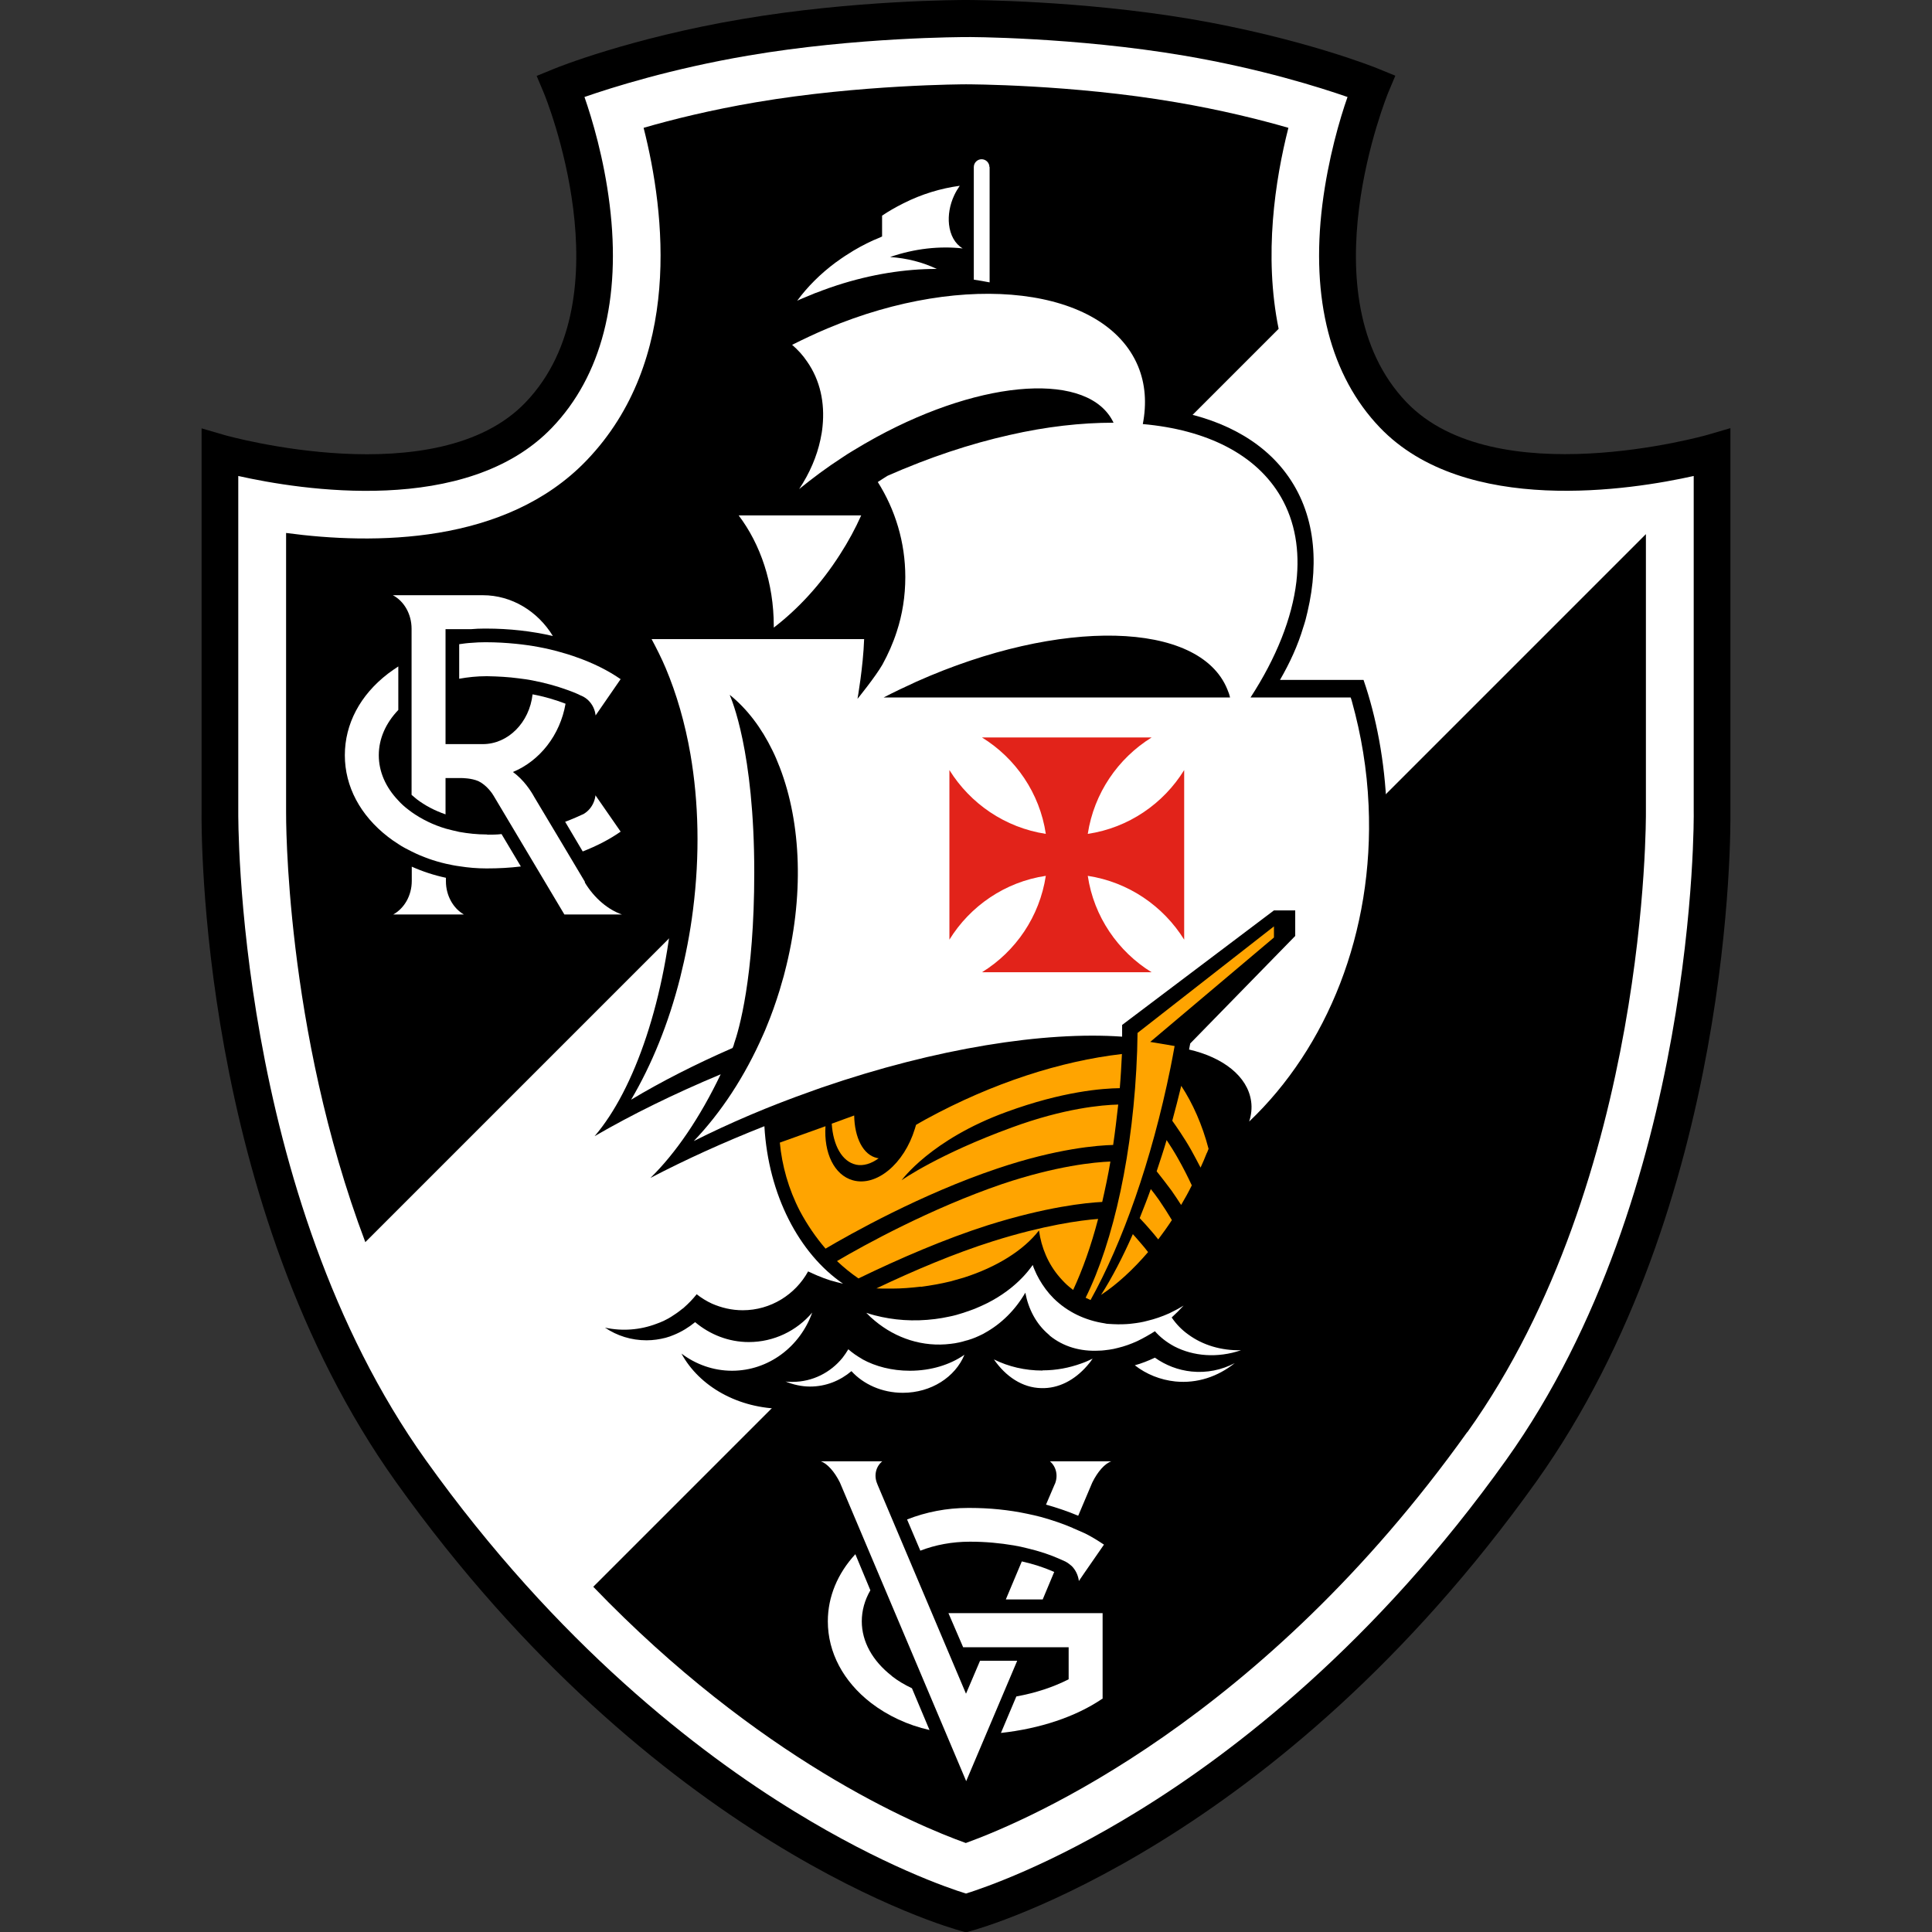 <?xml version="1.0" encoding="utf-8"?>
<svg xmlns="http://www.w3.org/2000/svg" height="99" viewBox="0 0 99 99" width="99">
  <rect x="0" y="0" width="99" height="99" fill="#333333" stroke="none"/>
  <defs>
    <style>.c{fill:#e2231a;}.c,.d,.e,.f,.g{stroke-width:0px;}.d{fill:#000;}.e{fill:#ffa400;}.f{opacity:0;}.f,.g{fill:#fff;}</style>
  </defs>
  <g id="a">
    <rect class="f" height="99" width="99"/>
  </g>
  <g id="b">
    <path class="d" d="M88.67,41.57v-19.63l-1.2.35c-.11.03-10.86,3.06-15.4-1.68-5.19-5.43-.98-15.74-.94-15.85l.37-.88-.88-.36c-.16-.07-3.95-1.58-9.63-2.55C55.33.02,49.9,0,49.51,0h-.01c-.24,0-5.75,0-11.49.98-5.68.96-9.47,2.48-9.63,2.55l-.88.36.37.88c.05.11,4.27,10.41-.94,15.85-4.53,4.73-15.29,1.71-15.4,1.68l-1.2-.35v19.62c-.01.82-.18,20.15,9.96,34.37,13.29,18.61,28.33,22.84,28.97,23.01l.24.07.24-.07c.63-.17,15.67-4.4,28.97-23.01,10.14-14.22,9.97-33.55,9.96-34.35"/>
    <path class="g" d="M75.18,73.39c-10.52,14.73-22.4,19.86-25.69,21.05-2.61-.94-10.61-4.32-19.09-13.13l53.94-53.94v14.23c0,.19.14,18.78-9.15,31.79M14.66,41.61v-14.3c4.46.6,11.25.61,15.4-3.72,4.92-5.13,4.03-12.67,2.92-17.04,1.48-.43,3.46-.92,5.76-1.31,5.35-.91,10.69-.92,10.76-.92.05,0,5.41,0,10.76.92,2.3.39,4.27.88,5.76,1.31-.68,2.67-1.27,6.53-.5,10.3L18.72,63.65c-4.14-10.96-4.06-21.89-4.06-22.04M86.79,24.39c-3.17.71-11.71,2.08-16.08-2.48-2.53-2.64-3.55-6.59-2.95-11.42.3-2.38.9-4.41,1.29-5.52-1.41-.49-4.44-1.45-8.38-2.12-5.59-.95-11.15-.96-11.17-.95-.11,0-5.62,0-11.17.95-3.93.67-6.97,1.63-8.38,2.12.39,1.12,1,3.15,1.29,5.52.6,4.83-.42,8.78-2.95,11.42-4.37,4.57-12.91,3.19-16.08,2.48v17.18c0,.21-.17,19.56,9.61,33.25,6.75,9.45,14.01,15.02,18.92,18.02,4.5,2.76,7.85,3.91,8.76,4.19.92-.29,4.32-1.45,8.84-4.24,4.88-3,12.12-8.56,18.84-17.98,9.79-13.71,9.62-33.05,9.61-33.24v-17.19Z"/>
    <path class="g" d="M65,47.94v-.12s-.01,0-.02.01l.02.11ZM33.25,60.36s.02-.01.05-.03c-.01,0-.02,0-.03.01h-.01Z"/>
    <path class="g" d="M45.7,85.88c-.99-.77-1.54-1.76-1.54-2.8,0-.55.15-1.09.44-1.59l-.77-1.85c-.91.99-1.41,2.18-1.41,3.44,0,1.59.79,3.08,2.21,4.18.86.66,1.89,1.14,3,1.39l-.9-2.14c-.38-.18-.72-.38-1.04-.63M54.04,76.07l-.44,1.03c.57.16,1.13.35,1.65.57l.72-1.7c.28-.57.65-.98.98-1.09h-3.15c.32.27.43.73.26,1.15-.01.01-.01.03-.02.04M52.11,85.1h-1.89l-.72,1.69-4.54-10.73s0-.02-.01-.03h0c-.18-.42-.07-.88.26-1.15h-3.15c.32.11.7.52.98,1.09l6.47,15.3,2.61-6.16Z"/>
    <path class="g" d="M54.98,78.3c-.51-.22-1.07-.41-1.65-.57-.22-.06-.46-.11-.69-.16-.94-.2-1.93-.3-2.95-.3h-.08c-1.1,0-2.16.21-3.13.59l.68,1.6c.77-.3,1.64-.46,2.53-.46h.05c.76,0,1.5.07,2.21.19.24.04.47.09.7.15.59.14,1.15.32,1.66.55.09.04.29.13.29.13.11.06.22.14.32.23.2.2.32.47.36.73,0,.03,0,.04,0,.04l.3-.44.99-1.43c-.3-.2-.62-.4-.96-.57-.21-.09-.42-.19-.64-.28"/>
    <path class="g" d="M53.24,80.25c-.28-.09-.57-.17-.88-.24l-.82,1.95h1.89l.59-1.41c-.25-.11-.51-.21-.79-.3M49.35,84.41h5.41v1.64c-.78.4-1.69.7-2.68.88l-.79,1.87c1.99-.22,3.82-.82,5.19-1.75h.02v-4.39h-7.9l.75,1.74ZM31.81,42.61c-.57.4-1.23.74-1.95,1.02-.28-.47-.6-1.01-.9-1.52.28-.1.85-.35.9-.38,0,0,.01,0,.01,0,.11-.06.2-.13.28-.21.2-.2.32-.46.36-.73,0-.03,0-.04,0-.04l1.29,1.86ZM24.96,42.76h-.03c-.48,0-.94-.05-1.39-.13-.24-.05-.47-.11-.7-.17-.64-.19-1.23-.48-1.74-.84-.05-.04-.11-.08-.16-.12-.2-.15-.38-.31-.53-.48-.65-.68-1-1.48-1-2.32s.35-1.64,1-2.32v-2.23c-.18.12-.36.24-.53.37-1.43,1.1-2.21,2.58-2.21,4.18s.79,3.08,2.21,4.18c.17.13.35.26.53.37.22.15.46.27.7.39.54.27,1.13.48,1.74.62.23.05.46.1.7.13.44.07.9.11,1.37.11h.03c.59,0,1.17-.03,1.74-.1l-.99-1.66c-.24.03-.48.03-.73.03M21.1,44.41v.73c0,.76-.39,1.41-.95,1.72h3.62c-.54-.31-.92-.96-.92-1.7v-.18c-.61-.13-1.19-.32-1.75-.57"/>
    <path class="g" d="M29.98,45.2s-2.49-4.18-2.61-4.37c-.14-.26-.53-.88-1.09-1.27,1.38-.57,2.42-1.89,2.7-3.5-.52-.2-1.09-.37-1.69-.48-.16,1.44-1.25,2.55-2.55,2.55h-1.91v-5.89h1.31c.22-.02.44-.03.67-.03h.11c1.17,0,2.33.13,3.41.38-.77-1.26-2.1-2.09-3.59-2.09h-4.61c.57.3.96.96.96,1.72v8.51c.09.07.17.15.26.22.43.33.93.59,1.48.78v-1.86h.84s.49,0,.85.16c.43.21.72.65.77.74l3.63,6.09h2.95c-.7-.24-1.41-.82-1.91-1.65"/>
    <path class="g" d="M31.81,34.79l-1.29,1.87c-.03-.28-.15-.55-.36-.76-.09-.09-.2-.17-.31-.22l-.11-.05c-.22-.11-.45-.2-.68-.28-.55-.2-1.14-.36-1.76-.48-.24-.05-.48-.08-.72-.11-.52-.07-1.06-.1-1.61-.11h-.05c-.48,0-.94.05-1.39.13v-1.77c.21-.03.42-.06.64-.07.22-.02.44-.03.67-.03h.08c.51,0,1.02.03,1.52.08.79.08,1.56.22,2.29.43.28.08.55.16.82.26.83.29,1.6.67,2.25,1.12"/>
    <path class="d" d="M61.15,62.21c.51-.84.98-1.76,1.39-2.75,3.19-2.07,6.07-5.72,7.54-10.38,1.59-5.07,1.08-10.51-.21-14.24h-4.28c.51-.88.92-1.78,1.19-2.69.09-.26.16-.53.22-.8.63-2.69.36-5.28-1.25-7.29-1.51-1.88-3.91-2.84-6.37-3.12.15-1.02-.09-1.89-.48-2.79-.49-1.13-1.39-2.01-2.58-2.64-.05-.03-.1-.05-.15-.08-1.27-.63-2.86-1-4.65-1.07v-5.88c-.03-.63-.55-1.14-1.2-1.14s-1.17.51-1.2,1.14c0,.02,0,.13,0,.16h0c-.7.11-1.41.3-2.13.57-.95.37-1.82.84-2.58,1.4v.93c-.3.17-.6.36-.88.55-.6.41-3,2.11-3.95,4.55.42-.22,1.08-.59,2.66-1.15,2.13-.75,4.35-1.06,5.29-.86-1.99.32-4.1.94-6.2,1.85,0,0-1.83.87-1.93.92.1.06.19.13.28.2.12.09.24.19.35.3.99.96,1.4,2.34,1.26,3.79-.09.99-.44,2.02-1.03,2.98-.2.34-.44.66-.71.97h-3.21c.52.45.98,1,1.35,1.62l.06.1c.38.65.67,1.39.84,2.17.16.75.23,1.56.18,2.38h-7.1c.22.24.44.51.63.82.6.91,1.11,2.11,1.49,3.5.2.72.36,1.48.49,2.3.34,2.14.45,4.61.26,7.2-.41,5.44-2.02,10.1-4.07,12.49,1.91-1.11,4.09-2.18,6.46-3.17-1.06,2.22-2.31,4.05-3.6,5.31,1.8-.94,3.76-1.83,5.84-2.65.2,3.52,1.78,6.53,4.03,8.07-.22-.05-.44-.11-.65-.17-.22-.07-.44-.15-.65-.24-.17-.07-.34-.15-.49-.22-.65,1.18-1.91,1.99-3.35,1.99-.57,0-1.1-.13-1.58-.34-.28-.13-.54-.29-.78-.48-.19.24-.41.47-.65.68-.03.03-.05.05-.09.07-.18.15-.37.28-.56.4-.24.15-.49.27-.75.36-.86.33-1.79.39-2.65.2.62.42,1.35.65,2.13.65.34,0,.67-.05.98-.13.15-.04.29-.09.43-.15.39-.16.75-.38,1.08-.65.75.63,1.71,1.02,2.75,1.02,1.29,0,2.46-.58,3.25-1.51-.62,1.74-2.23,2.98-4.11,2.98-.96,0-1.86-.33-2.59-.88.91,1.68,2.91,2.83,5.23,2.83,1.25,0,2.41-.34,3.35-.92.82.66,1.95,1.06,3.19,1.06,1.43,0,2.71-.54,3.56-1.39.78.68,1.78,1.08,2.86,1.08,1.48,0,2.79-.76,3.62-1.93,1.14.82,2.61,1.31,4.2,1.31,2.61,0,4.86-1.31,5.94-3.2-.58.2-1.21.32-1.88.32-1.87,0-3.5-.88-4.34-2.18-.95.52-1.99.76-2.98.72-.39-.01-.77-.08-1.14-.18,1.66-.87,3.29-2.5,4.61-4.65"/>
    <path class="g" d="M43.05,28.4c.42-.65.78-1.32,1.08-1.99h-6.28c1.12,1.48,1.8,3.47,1.8,5.67v.08c1.24-.95,2.42-2.22,3.4-3.76M42.09,14.9c.26-.1.53-.19.8-.28,1.76-.57,3.49-.84,5.11-.84-.71-.34-1.52-.55-2.39-.61,1.27-.44,2.55-.57,3.72-.44-.4-.24-.64-.69-.7-1.23-.05-.46.03-.99.27-1.5.08-.17.17-.32.28-.48-.96.13-1.94.42-2.89.9-.38.19-.75.4-1.09.63v1.07s-.08.03-.11.05c-.46.18-.91.41-1.35.67-.3.18-.59.37-.86.57l-.06.04c-.78.58-1.45,1.25-1.97,1.96.18-.09.37-.16.56-.24.22-.1.46-.19.69-.27M50.7,8.56c0-.22-.18-.4-.4-.4s-.4.18-.4.4v5.77c.28.04.54.09.81.14v-5.91Z"/>
    <path class="g" d="M45.28,35.74c.54-.28,1.11-.55,1.68-.81,7.37-3.29,14.5-3.12,15.93.39.06.14.11.28.14.42h-17.75ZM70.13,41.27c-.08-1.85-.38-3.62-.85-5.31-.02-.07-.04-.15-.07-.22h-5.13c1.32-2.03,2.13-4.07,2.35-5.93.18-1.59-.06-3.07-.79-4.34-1.27-2.2-3.82-3.45-7.08-3.74.2-1.04.14-2.05-.25-2.98-1.7-4.04-8.82-4.9-15.91-1.92-.62.26-1.23.55-1.81.84.29.25.55.53.77.86.67.96.91,2.11.79,3.31-.02.23-.06.46-.11.69-.18.85-.55,1.72-1.09,2.53.68-.55,1.41-1.1,2.2-1.61.18-.12.36-.24.55-.35.39-.24.79-.47,1.19-.69,5.57-3.04,10.94-3.35,12.17-.75-1.66,0-3.45.2-5.33.63-2.01.45-4.12,1.15-6.25,2.09-.17.11-.34.21-.5.32.89,1.41,1.41,3.08,1.41,4.87,0,.98-.15,1.92-.44,2.8-.19.59-.44,1.15-.73,1.68-.36.63-1.28,1.76-1.28,1.76,0,0,.29-1.63.34-3.06h-10.89c.24.45.51.98.72,1.48.56,1.33.99,2.81,1.27,4.42.42,2.44.49,5.15.13,7.98-.15,1.2-.38,2.36-.66,3.48-.59,2.33-1.45,4.44-2.51,6.24,1.55-.93,3.3-1.82,5.2-2.65.02-.05.04-.1.06-.15,0-.01,0-.03.01-.04t0-.01c.25-.71,1.04-3.39,1.04-8.8,0-6.22-1.18-8.9-1.25-9.07h0s0-.01,0-.02c.89.72,1.62,1.69,2.18,2.84.14.28.26.57.38.88,1.1,2.86,1.26,6.61.25,10.49-.03.13-.07.27-.11.4-.05.17-.1.35-.15.52-.2.65-.42,1.27-.67,1.87-.05.13-.11.27-.17.4-.94,2.15-2.17,4.01-3.56,5.46,1.83-.92,3.86-1.79,6.02-2.55.18-.07.37-.13.56-.2,5.85-2.01,11.4-2.88,15.37-2.6v-.6l7.78-5.87h1.09v1.31l-5.38,5.51-.06.31c1.74.4,3,1.37,3.18,2.65.05.35.01.7-.1,1.04,3.98-3.78,6.41-9.68,6.12-16.2M53.42,70.23c-.9,0-1.74-.2-2.49-.57.61.88,1.46,1.45,2.42,1.47.89.03,1.72-.41,2.36-1.15.1-.11.19-.23.28-.36-.19.09-.38.18-.59.25-.61.22-1.27.35-1.97.35M61.06,70.28c-.69-.07-1.33-.32-1.88-.71-.34.16-.69.3-1.03.39.59.46,1.31.75,2.08.83,1.12.11,2.18-.25,3.04-.94-.67.35-1.43.51-2.21.43M59.15,68.18c.28.33.63.6,1.02.81.98.51,2.22.61,3.42.2-1.01.02-1.95-.26-2.69-.8-.34-.24-.63-.54-.86-.88.21-.19.41-.39.61-.61-.24.15-.49.28-.74.4-.36.16-.73.29-1.11.38-.25.07-.5.11-.76.14-.11.01-.22.03-.32.03-.3.02-.61.01-.9-.01-.07,0-.15-.01-.22-.03-.98-.15-1.89-.57-2.61-1.28-.3-.3-.54-.63-.74-.98-.09-.16-.17-.32-.24-.49-.03-.08-.07-.16-.09-.24-.15.21-.31.41-.49.6-.5.53-1.12.99-1.83,1.35-.18.09-.38.18-.57.26-.21.09-.43.16-.66.24-.24.08-.49.15-.75.2-.23.05-.46.09-.7.12-1.1.14-2.14.06-3.1-.19-.15-.04-.29-.08-.43-.13.14.15.28.28.44.41,1.08.9,2.46,1.36,3.89,1.18.28-.03.54-.09.8-.17.03,0,.07-.02.11-.03.24-.07.47-.17.69-.28.04-.02.09-.04.13-.07.86-.47,1.58-1.19,2.09-2.07.16.84.55,1.59,1.18,2.13.03.02.05.04.07.07.7.57,1.58.82,2.52.77.18,0,.36-.03.53-.05.15-.02.29-.05.44-.09.34-.08.67-.2,1-.35.31-.15.61-.32.91-.51M44.18,69.64c-.26-.15-.51-.32-.71-.5-.09.15-.19.3-.3.44-.61.75-1.53,1.23-2.56,1.23-.13,0-.24,0-.36-.02.39.16.82.26,1.26.26.81,0,1.54-.3,2.12-.79.61.67,1.56,1.11,2.63,1.11,1.46,0,2.69-.81,3.16-1.95-.73.51-1.71.82-2.8.82-.91,0-1.76-.22-2.43-.59"/>
    <path class="e" d="M43.86,59.68c.38.08.79-.05,1.17-.33-.03,0-.05,0-.08-.01-.72-.15-1.16-1.04-1.18-2.18l-1.15.42c.07,1.11.53,1.95,1.25,2.1M55.88,66.62c1.63-2.92,3.13-7.13,4.1-11.91.07-.37.15-.75.21-1.11l-1.25-.21,6.34-5.35v-.57l-6.99,5.46h0s0,0,0,0l-.02.92c-.18,5.17-1.21,9.77-2.64,12.65l.26.12ZM56.41,66.36c.82-.54,1.64-1.29,2.42-2.2-.13-.17-.27-.34-.42-.51-.12-.14-.24-.28-.36-.41-.52,1.18-1.07,2.24-1.64,3.13M59.35,63.51c.24-.32.48-.65.7-.99-.19-.32-.42-.68-.66-1.03-.13-.19-.28-.38-.42-.56-.18.51-.38,1.01-.57,1.49.2.21.42.45.63.7.11.13.22.26.32.39"/>
    <path class="e" d="M60.52,61.75c.19-.32.38-.66.55-1.01-.18-.39-.44-.91-.72-1.4-.18-.32-.39-.65-.57-.92-.16.55-.34,1.08-.51,1.6.22.28.5.63.77,1,.17.24.33.49.48.72M61.85,59.07c.03-.07.05-.13.08-.2-.32-1.23-.81-2.33-1.4-3.23-.15.61-.3,1.21-.46,1.79.17.24.61.86.98,1.52.17.3.32.6.47.88.11-.24.22-.49.32-.75M47.19,65.94c.52-.07,1.03-.16,1.52-.28.22-.06.45-.13.67-.19,1.7-.54,3.08-1.41,3.86-2.42.12.88.47,1.72,1.06,2.4.08.09.16.18.24.26.08.08.16.16.25.23l.2.16c.48-1.03.92-2.26,1.28-3.64-.91.07-2.77.32-5.38,1.14-1.97.62-4.07,1.51-5.98,2.42.11,0,.22.01.34.01.15,0,.3,0,.46,0,.48,0,.98-.04,1.48-.1M42.89,64.62c.35.33.72.63,1.1.89,2.08-1.01,4.44-2.03,6.64-2.73,2.99-.94,5.02-1.15,5.85-1.19.15-.66.3-1.35.42-2.07-.81.03-2.77.22-5.54,1.15-3.66,1.25-7.08,3.13-8.47,3.95"/>
    <path class="e" d="M42.29,63.99c1.29-.76,4.91-2.8,8.81-4.11,3.08-1.04,5.17-1.19,5.94-1.21.1-.67.18-1.36.26-2.07-.84.02-2.77.19-5.44,1.17-3.76,1.37-5.64,2.69-5.66,2.71,0,0,1.5-2.09,5.37-3.5,2.89-1.06,4.94-1.21,5.81-1.22.05-.57.08-1.15.11-1.75-3.12.36-6.61,1.47-10.04,3.34-.15.08-.35.2-.51.29l-.06.2c-.55,1.8-1.97,2.98-3.18,2.64-.96-.27-1.49-1.41-1.4-2.77l-2.34.84c.11,1.17.44,2.37,1.03,3.51.38.71.82,1.35,1.31,1.92"/>
    <path class="c" d="M55.74,42.73c.32-2.09,1.55-3.87,3.27-4.94h-8.69c1.72,1.06,2.96,2.85,3.27,4.94-2.09-.32-3.87-1.55-4.94-3.27v8.69c1.06-1.72,2.85-2.96,4.94-3.27-.32,2.09-1.54,3.87-3.27,4.94h8.69c-1.72-1.06-2.96-2.85-3.27-4.94,2.09.32,3.87,1.55,4.94,3.27v-8.69c-1.06,1.72-2.85,2.96-4.94,3.27"/>
  </g>
</svg>